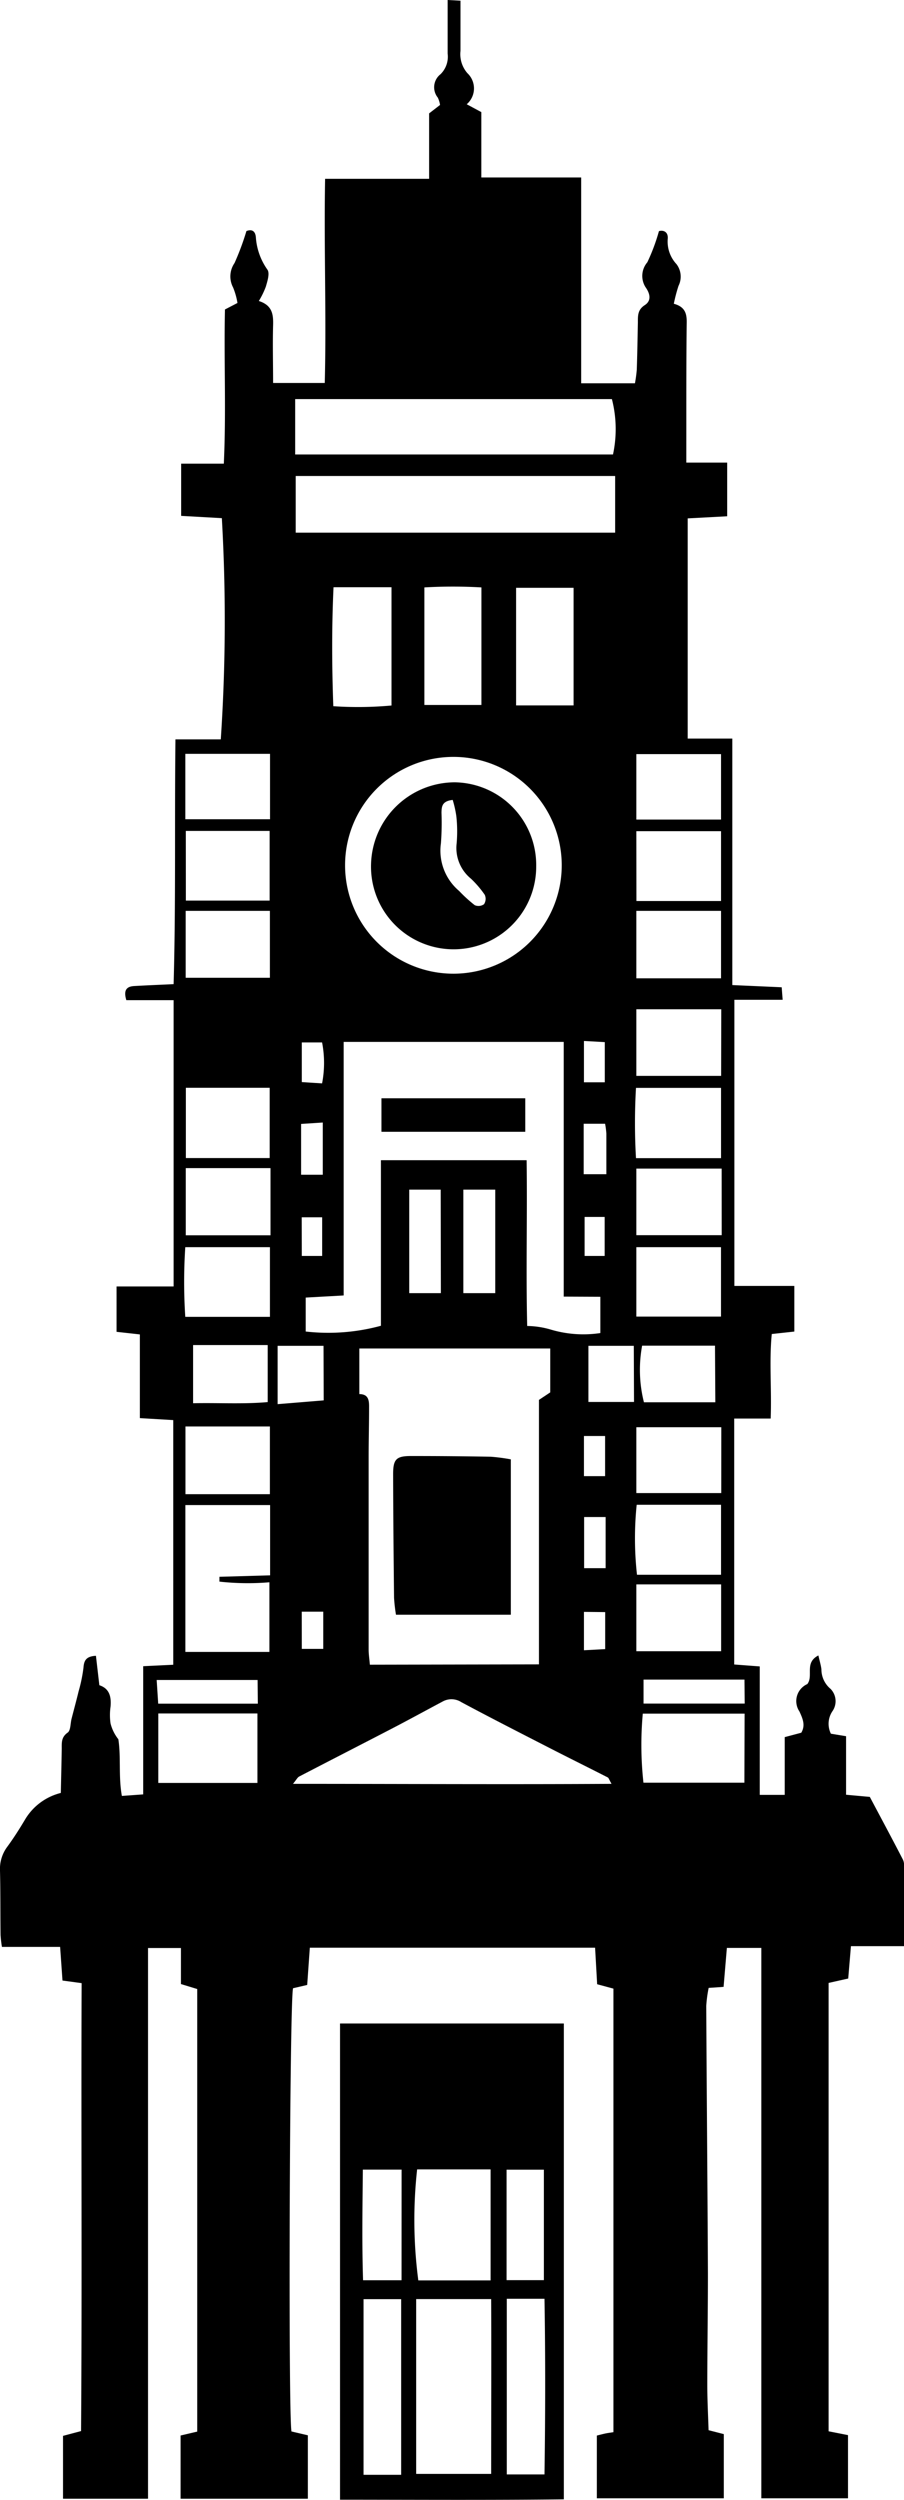 <svg xmlns="http://www.w3.org/2000/svg" xmlns:xlink="http://www.w3.org/1999/xlink" width="20.599" height="56.925" viewBox="0 0 20.599 56.925">
  <defs>
    <clipPath id="clip-path">
      <rect id="Rectangle_772" data-name="Rectangle 772" width="20.599" height="56.925" transform="translate(0 0)"/>
    </clipPath>
  </defs>
  <g id="Group_204" data-name="Group 204" transform="translate(0 -0.001)">
    <g id="Group_175" data-name="Group 175" transform="translate(0 0.001)" clip-path="url(#clip-path)">
      <path id="Path_257" data-name="Path 257" d="M1.386,40.826c.007-.337.016-.671.021-1.005,0-.138-.012-.263.135-.367.069-.049.061-.205.088-.313.054-.21.111-.419.162-.63a3.437,3.437,0,0,0,.11-.535c.012-.167.063-.259.284-.271l.078.67c.231.076.275.263.255.489a1.337,1.337,0,0,0,0,.382.959.959,0,0,0,.178.36c.063.413,0,.843.08,1.29l.486-.035V37.942l.685-.033V32.338l-.761-.045V30.387l-.531-.059V29.295h1.3V22.776H2.879c-.072-.236.012-.313.182-.322.277-.016.555-.027.895-.043.052-1.851.02-3.691.042-5.574H5.031A40.633,40.633,0,0,0,5.055,11.8l-.927-.052V10.559H5.1c.056-1.2,0-2.353.026-3.511L5.411,6.9a1.61,1.61,0,0,0-.1-.354.537.537,0,0,1,.033-.555,5.967,5.967,0,0,0,.271-.728c.1-.041.2-.024.215.138a1.444,1.444,0,0,0,.264.741c.057.083,0,.261-.037.388a1.892,1.892,0,0,1-.159.325c.312.1.332.311.325.556-.012.427,0,.854,0,1.311H7.4c.04-1.545-.021-3.072.008-4.649h2.37V2.583l.249-.192a.581.581,0,0,0-.051-.167.376.376,0,0,1,.062-.533A.558.558,0,0,0,10.2,1.22c0-.394,0-.788,0-1.219l.293.016c0,.4,0,.773,0,1.144a.658.658,0,0,0,.158.507.476.476,0,0,1-.016.707l.333.179V4.042h2.275V8.729h1.225a3.029,3.029,0,0,0,.042-.308c.012-.36.018-.721.025-1.081,0-.15-.006-.286.157-.391s.114-.27.023-.4a.478.478,0,0,1,.035-.575,4.375,4.375,0,0,0,.265-.71c.1-.03.218.016.2.181a.755.755,0,0,0,.2.571.469.469,0,0,1,.046.494,3.58,3.58,0,0,0-.107.408c.279.074.3.254.293.468-.01.9-.007,1.79-.008,2.686,0,.138,0,.276,0,.463h.931v1.222l-.9.048v5.014h1.017v5.613l1.125.05.022.285h-1.1v6.516H18.1v1.039l-.514.056c-.061.623,0,1.255-.025,1.925h-.831v5.6l.582.044v2.925h.569V39.557l.377-.1c.1-.168.034-.319-.041-.483a.424.424,0,0,1,.179-.625c.147-.191-.075-.483.252-.652.028.125.057.218.069.313a.579.579,0,0,0,.209.449.4.4,0,0,1,.039.513.512.512,0,0,0-.032.507l.346.057v1.333l.541.049c.241.455.5.935.748,1.416a.3.3,0,0,1,.033.134c0,.6,0,1.2,0,1.849H19.39l-.062.737-.447.1V55.364l.442.087v1.439H17.348V44.357h-.785l-.075.887-.34.023a2.963,2.963,0,0,0-.055.409c.01,2.034.029,4.068.038,6.1,0,.848-.014,1.7-.014,2.543,0,.335.018.669.029,1.02l.347.089v1.462H13.6V55.461c.061-.015.125-.032.189-.046s.11-.018.189-.031v-10.1l-.371-.1-.047-.832h-6.5L7,45.2l-.322.075c-.078.237-.112,9.7-.036,10.093l.373.087V56.9h-2.9V55.46l.379-.089V45.293l-.371-.113v-.821H3.373V56.9H1.436V55.468l.411-.109c.025-3.385,0-6.784.013-10.2L1.424,45.1l-.054-.766H.044a2.653,2.653,0,0,1-.031-.271c-.006-.488,0-.976-.013-1.464a.843.843,0,0,1,.17-.551c.146-.2.273-.4.4-.613a1.318,1.318,0,0,1,.816-.607M12.281,37.9V31.878l.257-.171v-1H8.188v1.039c.217,0,.224.155.222.314,0,.371-.01.741-.01,1.112q0,2.2,0,4.391c0,.111.018.221.028.345Zm.564-8.374v-5.8H7.831V29.5l-.865.048v.773a4.56,4.56,0,0,0,1.714-.131V26.42H12c.017,1.283-.017,2.54.013,3.775a1.978,1.978,0,0,1,.528.079,2.6,2.6,0,0,0,1.139.082v-.826ZM6.738,12.13h7.279V10.84H6.738ZM6.726,10.35h7.242a2.747,2.747,0,0,0-.025-1.261H6.726ZM12.8,19.7a2.468,2.468,0,0,0-4.937.009A2.468,2.468,0,1,0,12.8,19.7m1.132,20.916c-.052-.09-.061-.13-.085-.142-.454-.232-.911-.457-1.364-.69-.659-.338-1.319-.674-1.972-1.024a.414.414,0,0,0-.426-.013c-.389.207-.776.419-1.167.622-.7.363-1.4.721-2.1,1.085-.041.021-.064.074-.142.167,2.448,0,4.83.015,7.257,0M5,36.016l0-.11,1.155-.033v-1.6H4.224v3.344H6.139V36.031A5.887,5.887,0,0,1,5,36.016M7.6,13.373c-.042.9-.038,1.8-.005,2.709a8.389,8.389,0,0,0,1.326-.016V13.373Zm9.367,25.649H14.647a7.852,7.852,0,0,0,.015,1.573h2.3ZM3.607,40.6H5.866V39.018H3.607ZM13.07,13.386H11.76v2.678h1.31Zm-3.4,2.668h1.3V13.377a11.207,11.207,0,0,0-1.3,0Zm4.822,8.719a13.785,13.785,0,0,0,0,1.6h1.938v-1.6Zm.01-4.255h1.928v-1.59H14.5ZM14.5,29.981h1.929V28.4H14.5ZM4.235,26.371h1.91v-1.6H4.235Zm0-5.863H6.144V18.922H4.234ZM14.508,34.266a7.456,7.456,0,0,0,.007,1.594H16.43V34.266ZM4.222,28.4a12.14,12.14,0,0,0,0,1.587H6.151V28.4ZM14.5,22.278H16.43V20.742H14.5Zm0,15.323h1.932V36.079H14.5ZM16.43,17.173H14.5v1.49H16.43ZM16.436,32.5H14.5V34h1.935ZM4.226,34.025H6.15V32.483H4.226ZM6.153,17.167H4.223v1.489h1.93Zm10.291,9.444H14.5v1.516h1.945Zm-.009-3.628H14.5V24.5h1.932ZM6.164,26.6H4.233V28.13H6.164ZM6.15,20.742H4.231v1.524H6.15ZM6.1,30.629H4.4v1.325c.582-.013,1.131.024,1.7-.026Zm10.192.014h-1.66a3.021,3.021,0,0,0,.041,1.289H16.3Zm-6.25-3.553H9.325v2.357h.721Zm1.243,0h-.727v2.357h.727Zm3.157,3.557H13.408v1.278h1.039Zm-7.07,0H6.326v1.328l1.05-.086Zm9.592,7.6H14.664v.546h2.305Zm-11.094.009h-2.3l.035.539H5.875ZM13.3,25.59v1.149h.517c0-.328,0-.627,0-.926a1.981,1.981,0,0,0-.029-.223Zm.5,8.955H13.31V35.71H13.8ZM6.861,26.751h.494V25.562l-.494.032Zm6.445,6.863h.482V32.7h-.482Zm0-9.909v.941h.475v-.915l-.475-.026m0,13v.874l.484-.026V36.71ZM6.877,24.641l.462.03a2.446,2.446,0,0,0,0-.933H6.877Zm0,12.907h.489V36.7H6.876Zm0-8.948h.464V27.72H6.875Zm6.444,0h.457v-.888h-.457Z" transform="translate(0 -0.001)"/>
      <path id="Path_258" data-name="Path 258" d="M111,659.829h5.1v10.835c-1.7.02-3.386.009-5.1.008Zm3.444,10.256c0-1.353.006-2.668,0-3.981h-1.709v3.981Zm-.013-4.406v-2.528h-1.674a10.518,10.518,0,0,0,.027,2.528Zm-2.038.427h-.857v4h.857Zm3.266,3.991c.02-1.364.022-2.679,0-4H114.8v4Zm-3.256-6.941h-.883c-.008.853-.022,1.679.005,2.519h.877Zm2.392,2.517h.85v-2.515h-.85Z" transform="translate(-103.252 -613.752)"/>
      <path id="Path_259" data-name="Path 259" d="M131,474.9v3.538h-2.617a3.719,3.719,0,0,1-.044-.384c-.01-.94-.019-1.881-.021-2.822,0-.34.076-.409.414-.408.6,0,1.208.005,1.812.016a4.286,4.286,0,0,1,.457.06" transform="translate(-119.36 -441.669)"/>
      <rect id="Rectangle_771" data-name="Rectangle 771" width="3.277" height="0.763" transform="translate(8.692 25.009)"/>
      <path id="Path_260" data-name="Path 260" d="M121.074,256.964a1.913,1.913,0,0,1,1.91-1.86,1.883,1.883,0,0,1,1.853,1.911,1.882,1.882,0,1,1-3.763-.051m1.863-1.459c-.253.025-.254.16-.258.289a6.14,6.14,0,0,1-.013.7,1.2,1.2,0,0,0,.415,1.084,3.212,3.212,0,0,0,.356.324.217.217,0,0,0,.211-.022.223.223,0,0,0,.017-.214,2.3,2.3,0,0,0-.315-.368.9.9,0,0,1-.326-.8,3.171,3.171,0,0,0-.007-.625,2.482,2.482,0,0,0-.081-.363" transform="translate(-112.619 -237.29)"/>
    </g>
  </g>
</svg>
